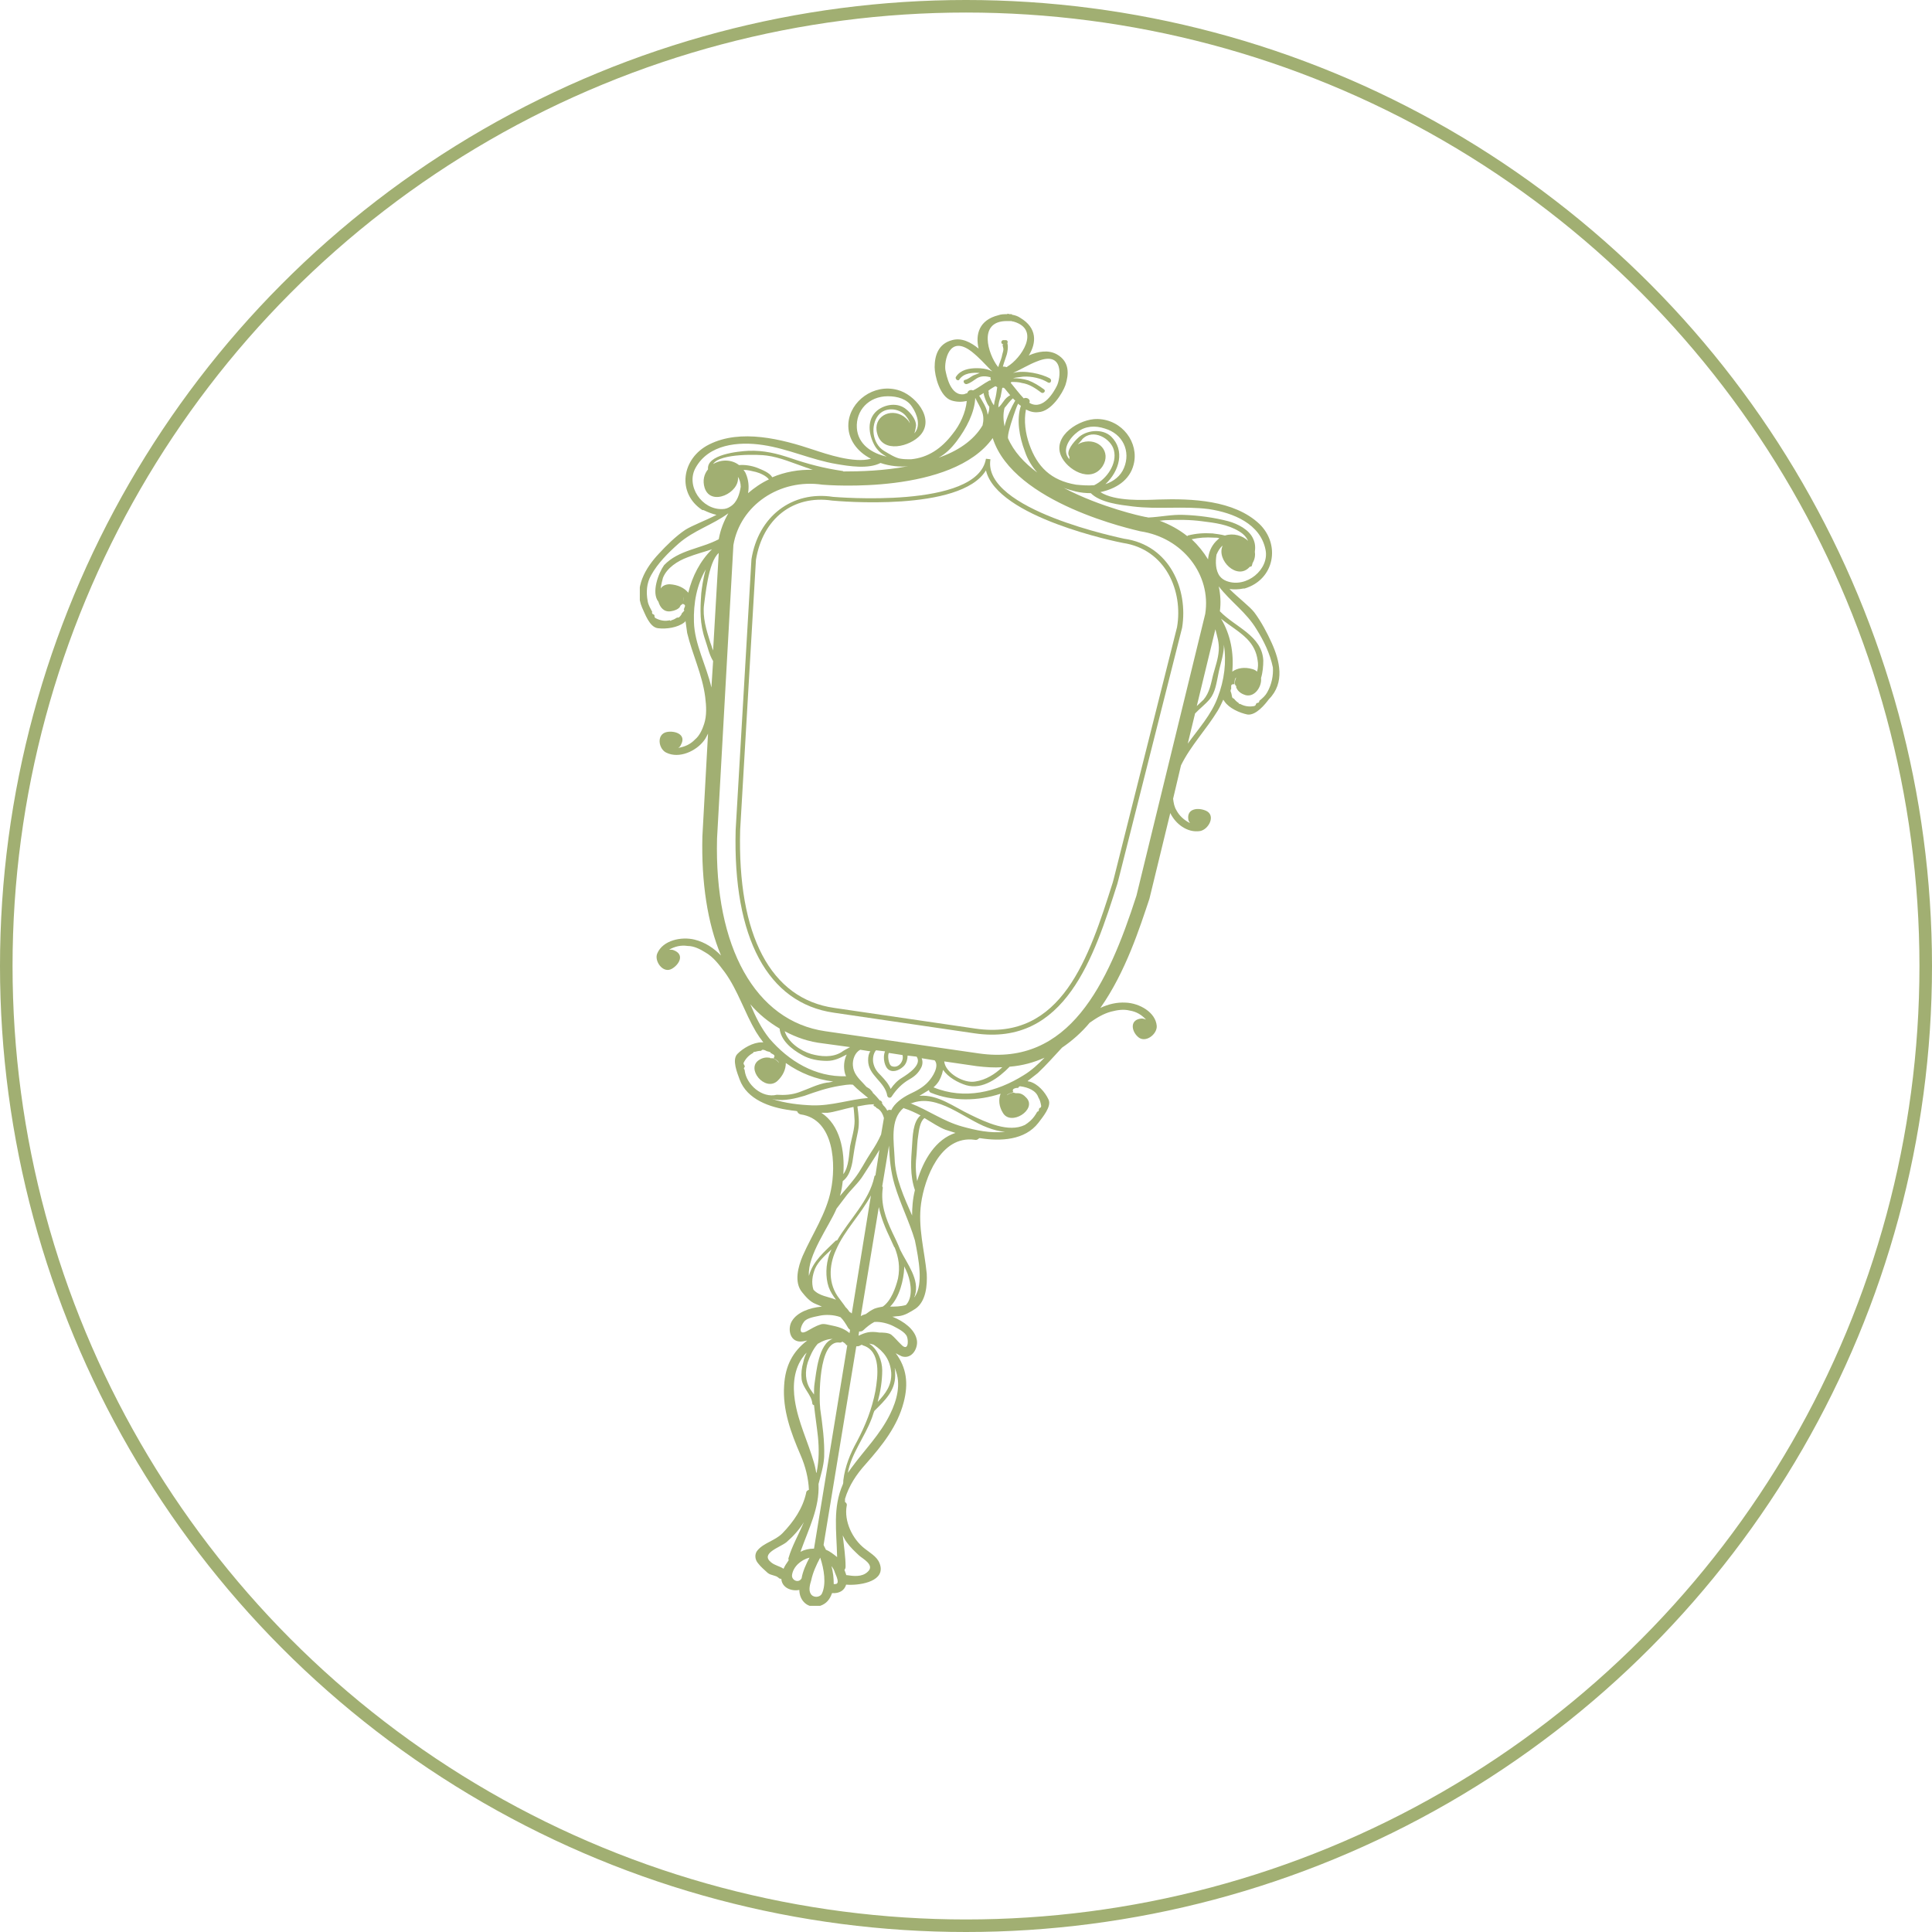 <?xml version="1.0" encoding="UTF-8"?> <svg xmlns="http://www.w3.org/2000/svg" width="154" height="154" viewBox="0 0 154 154" fill="none"><circle cx="77" cy="77" r="76.5" stroke="#A1AF72"></circle><g clip-path="url(#clip0_61_261)"><path d="M101.371 51.257C101.012 50.455 100.517 49.526 99.978 48.808C99.619 48.344 98.72 47.668 98.001 46.951C98.36 46.993 98.72 46.993 99.124 46.909C99.169 46.909 99.169 46.909 99.214 46.909C101.596 46.191 102.09 43.405 100.382 41.759C98.36 39.859 94.99 39.732 92.339 39.817C91.216 39.859 88.879 39.986 87.711 39.226C88.924 38.972 90.048 38.297 90.362 37.031C90.811 35.3 89.463 33.443 87.486 33.4C86.094 33.358 83.892 34.709 84.566 36.313C85.015 37.411 86.947 38.593 87.891 37.157C88.61 36.018 87.576 34.878 86.273 35.258C86.138 35.3 86.049 35.342 85.914 35.427C86.049 35.258 86.228 35.089 86.273 35.005C87.127 34.118 88.565 34.962 88.79 35.891C89.059 36.946 88.25 38.17 87.217 38.677C86.722 38.719 86.228 38.677 85.779 38.635C83.757 38.297 82.678 37.2 82.049 35.427C81.735 34.54 81.6 33.527 81.78 32.641C82.094 32.809 82.409 32.894 82.768 32.852C83.802 32.809 84.701 31.332 84.925 30.699C85.195 29.855 85.285 28.841 84.251 28.25C83.577 27.87 82.768 27.997 82.004 28.335C82.633 27.322 82.678 26.14 81.331 25.338C81.151 25.211 80.926 25.127 80.656 25.084V25.042C80.612 25.042 80.522 25.042 80.477 25.042C80.432 25.042 80.342 25 80.297 25V25.042C80.027 25.042 79.803 25.042 79.578 25.127C78.05 25.507 77.736 26.646 78.005 27.786C77.376 27.279 76.657 26.9 75.894 27.111C74.77 27.406 74.501 28.377 74.501 29.264C74.501 29.939 74.905 31.628 75.849 31.923C76.253 32.05 76.657 32.05 77.062 31.965C76.972 32.894 76.522 33.865 75.938 34.582C75.04 35.764 73.961 36.482 72.613 36.609C72.344 36.609 72.074 36.609 71.805 36.566C71.4 36.524 70.816 36.144 70.457 35.933C69.513 35.342 69.378 33.907 70.007 33.105C70.546 32.429 71.625 32.514 72.164 33.105C72.299 33.274 72.478 33.485 72.523 33.738C72.433 33.527 72.254 33.358 72.029 33.189C70.951 32.472 69.558 33.232 69.917 34.54C70.322 36.187 72.568 35.596 73.377 34.667C74.545 33.316 72.883 31.416 71.535 31.079C69.648 30.572 67.76 31.965 67.626 33.738C67.536 35.005 68.345 36.018 69.423 36.566C68.075 36.946 65.873 36.187 64.84 35.849C62.323 35.005 59.043 34.16 56.527 35.427C54.325 36.524 53.921 39.31 55.988 40.661C56.033 40.661 56.033 40.661 56.078 40.661C56.437 40.83 56.752 40.957 57.111 41.041C56.212 41.505 55.179 41.885 54.64 42.223C53.876 42.73 53.112 43.489 52.528 44.123C51.449 45.262 50.506 46.866 51.18 48.428C51.404 48.893 51.764 49.99 52.438 50.075C53.112 50.159 54.011 50.032 54.55 49.61C54.595 49.568 54.64 49.526 54.64 49.484C54.685 49.821 54.73 50.159 54.775 50.455C55.179 52.143 55.988 53.789 56.212 55.562C56.302 56.28 56.347 57.04 56.123 57.715C55.988 58.137 55.763 58.644 55.404 58.939C55.044 59.319 54.595 59.53 54.056 59.615C54.145 59.572 54.235 59.488 54.28 59.361C54.73 58.559 53.831 58.222 53.157 58.348C52.303 58.517 52.483 59.699 53.112 59.995C54.145 60.501 55.493 59.868 56.123 59.024C56.257 58.855 56.347 58.644 56.437 58.475L55.988 66.664C55.898 70.337 56.392 73.587 57.471 76.162C56.886 75.571 56.212 75.107 55.359 74.896C54.325 74.643 52.842 74.938 52.393 75.993C52.123 76.584 52.842 77.64 53.561 77.218C54.145 76.88 54.595 76.078 53.696 75.74C53.606 75.698 53.471 75.698 53.337 75.698C53.786 75.445 54.28 75.318 54.819 75.403C55.314 75.403 55.808 75.656 56.212 75.909C56.886 76.289 57.336 76.922 57.785 77.513C58.819 78.948 59.358 80.721 60.257 82.241C60.436 82.537 60.616 82.79 60.841 83.085C60.796 83.085 60.751 83.085 60.706 83.085C60.032 83.085 59.223 83.55 58.774 84.014C58.324 84.478 58.774 85.534 58.953 86.04C59.538 87.644 61.38 88.278 62.953 88.489C63.132 88.531 63.357 88.531 63.537 88.573C63.582 88.7 63.671 88.784 63.806 88.826C66.547 89.206 66.637 92.921 66.233 94.863C65.873 96.72 64.75 98.366 63.986 100.097C63.627 100.941 63.267 102.208 63.941 103.01C64.211 103.348 64.57 103.77 65.019 103.939C65.199 104.023 65.334 104.065 65.514 104.15C64.525 104.234 63.537 104.614 63.132 105.289C62.773 105.838 62.908 106.936 63.806 106.936C63.986 106.936 64.166 106.893 64.345 106.851C63.177 107.738 62.593 108.877 62.503 110.439C62.368 112.381 63.042 114.196 63.806 115.969C64.211 116.898 64.435 117.827 64.48 118.755C64.345 118.798 64.256 118.882 64.256 119.009C63.986 120.233 63.267 121.288 62.368 122.217C61.784 122.808 60.886 122.977 60.391 123.568C60.122 123.863 60.167 124.327 60.436 124.623C60.661 124.918 60.931 125.13 61.2 125.383C61.47 125.594 61.829 125.552 62.054 125.763C62.144 125.847 62.189 125.847 62.279 125.847C62.323 126.565 63.087 126.86 63.716 126.734C63.716 127.578 64.39 128.295 65.379 128C65.873 127.831 66.143 127.493 66.323 126.987C66.907 127.029 67.311 126.776 67.446 126.311C68.345 126.396 70.412 126.143 70.187 124.876C70.052 124.159 69.513 123.905 68.929 123.441C67.94 122.681 67.266 121.246 67.491 120.022C67.536 119.895 67.446 119.768 67.356 119.726C67.356 119.642 67.356 119.557 67.356 119.473C67.671 118.418 68.255 117.531 69.019 116.687C70.322 115.209 71.535 113.69 72.029 111.79C72.433 110.27 72.254 109.004 71.4 107.864C71.535 107.949 71.715 108.033 71.894 108.118C72.748 108.371 73.242 107.358 73.063 106.725C72.883 105.965 72.074 105.332 71.13 104.952C71.31 104.952 71.445 104.909 71.625 104.909C72.119 104.867 72.568 104.572 72.973 104.318C73.826 103.727 73.916 102.419 73.871 101.532C73.692 99.675 73.153 97.818 73.422 95.918C73.692 93.976 74.95 90.472 77.691 90.853C77.871 90.895 77.96 90.81 78.05 90.726C78.095 90.726 78.14 90.726 78.14 90.726C79.758 90.979 81.69 90.895 82.768 89.502C83.083 89.079 83.847 88.193 83.577 87.644C83.308 87.053 82.723 86.378 82.049 86.209C82.004 86.209 81.96 86.209 81.915 86.167C82.184 85.956 82.454 85.745 82.723 85.534C83.397 84.9 84.026 84.183 84.656 83.507C85.464 82.959 86.228 82.283 86.857 81.523C87.397 81.143 87.936 80.806 88.565 80.637C89.059 80.51 89.553 80.426 90.048 80.552C90.587 80.637 90.991 80.89 91.351 81.27C91.261 81.228 91.126 81.186 90.991 81.186C90.048 81.27 90.182 82.157 90.677 82.621C91.261 83.212 92.249 82.452 92.204 81.777C92.115 80.679 90.811 79.962 89.733 79.919C89.014 79.877 88.34 80.046 87.711 80.341C89.733 77.471 90.856 73.925 91.62 71.645L93.283 64.807C93.687 65.651 94.631 66.411 95.664 66.242C96.338 66.116 96.922 65.018 96.159 64.638C95.53 64.343 94.586 64.427 94.721 65.314C94.721 65.44 94.811 65.525 94.856 65.609C94.361 65.356 94.002 65.018 93.777 64.596C93.597 64.3 93.552 64.005 93.508 63.667L94.137 61.008C94.9 59.446 96.159 58.137 97.057 56.66C97.237 56.364 97.372 56.069 97.507 55.773C97.552 55.816 97.552 55.858 97.597 55.9C97.956 56.449 98.81 56.829 99.439 56.955C100.113 57.04 100.832 56.153 101.146 55.731C102.449 54.422 102 52.65 101.371 51.257ZM88.565 34.793C87.846 34.118 86.543 34.287 85.914 34.92C85.599 35.216 84.925 35.975 85.24 36.398C85.24 36.44 85.24 36.524 85.24 36.609C84.566 35.849 85.285 34.878 85.914 34.413C86.543 33.949 87.307 33.907 88.07 34.16C89.508 34.582 90.138 35.975 89.598 37.284C89.329 37.959 88.745 38.382 88.115 38.593C89.239 37.537 89.688 35.891 88.565 34.793ZM86.947 39.31C87.711 40.07 89.239 40.239 90.272 40.366C92.294 40.619 94.316 40.323 96.338 40.577C98.316 40.872 100.472 41.759 100.877 43.827C101.191 45.389 99.349 46.909 97.776 46.318C97.552 46.233 97.372 46.107 97.237 45.938C96.878 45.473 96.878 44.756 96.968 44.207C97.102 43.911 97.237 43.658 97.462 43.489C96.922 44.629 98.63 46.318 99.619 45.178C99.708 45.178 99.798 45.136 99.798 45.051C99.798 45.009 99.843 44.925 99.843 44.882C100.023 44.587 100.068 44.249 100.023 43.996C100.068 43.658 100.068 43.321 99.888 42.941C99.574 42.223 98.675 41.759 97.911 41.547C96.788 41.252 95.53 41.083 94.361 41.041C93.418 40.999 92.474 41.21 91.531 41.252C91.396 41.21 91.261 41.21 91.126 41.168C91.081 41.168 87.756 40.45 84.79 38.888C85.105 39.015 85.464 39.099 85.779 39.184C86.138 39.268 86.543 39.31 86.947 39.31ZM97.147 51.847C97.102 52.523 96.878 53.114 96.698 53.789C96.518 54.507 96.428 55.182 95.934 55.773C95.754 55.942 95.575 56.111 95.395 56.28L96.878 50.159C97.012 50.708 97.192 51.214 97.147 51.847ZM94.631 42.73C94.002 42.223 93.238 41.801 92.429 41.505C92.609 41.505 92.744 41.463 92.923 41.463C93.912 41.421 94.856 41.421 95.799 41.547C96.833 41.674 97.866 41.801 98.765 42.35C99.124 42.561 99.349 42.814 99.484 43.109C99.034 42.687 98.316 42.476 97.641 42.687C97.327 42.603 96.968 42.561 96.653 42.518C95.934 42.476 95.35 42.518 94.676 42.687C94.676 42.73 94.631 42.73 94.631 42.73ZM96.788 42.856C96.922 42.856 97.057 42.856 97.192 42.898C97.102 42.983 97.012 43.067 96.922 43.152C96.518 43.574 96.338 44.08 96.293 44.587C95.934 43.996 95.485 43.447 94.99 42.983C95.575 42.856 96.114 42.814 96.788 42.856ZM81.69 35.975C81.915 36.651 82.274 37.2 82.678 37.664C81.645 36.904 80.791 35.975 80.342 34.92C80.342 34.54 80.477 34.16 80.567 33.822C80.612 33.696 80.926 32.641 81.151 32.176C81.196 32.218 81.285 32.303 81.375 32.345C81.016 33.443 81.241 34.793 81.69 35.975ZM78.724 33.063C78.679 32.514 78.32 32.007 78.05 31.543C78.185 31.459 78.275 31.416 78.41 31.332C78.41 31.501 78.5 31.67 78.545 31.838C78.634 32.05 78.724 32.261 78.859 32.429C78.859 32.683 78.814 32.852 78.724 33.063ZM79.982 32.007C79.848 32.176 79.758 32.345 79.578 32.472C79.578 32.176 79.668 31.881 79.758 31.628C79.803 31.374 79.848 31.121 79.893 30.91C79.938 30.91 79.982 30.91 80.027 30.91C80.027 30.91 80.027 30.952 80.072 30.952C80.207 31.121 80.387 31.332 80.522 31.501C80.297 31.628 80.117 31.796 79.982 32.007ZM79.263 30.825C79.308 30.825 79.308 30.783 79.353 30.783C79.398 30.825 79.443 30.825 79.488 30.868C79.443 31.205 79.398 31.543 79.308 31.881C79.263 32.007 79.263 32.176 79.219 32.303C79.174 32.218 79.129 32.176 79.084 32.092C78.994 31.881 78.769 31.501 78.814 31.29C78.814 31.247 78.814 31.205 78.769 31.163C78.949 30.994 79.129 30.91 79.263 30.825ZM80.072 32.514C80.297 32.261 80.477 31.965 80.746 31.754C80.791 31.796 80.836 31.881 80.926 31.923C80.612 32.472 80.252 33.232 80.072 33.991C79.982 33.527 79.938 33.02 80.072 32.514ZM82.678 28.799C84.88 27.913 84.521 30.192 84.251 30.741C84.026 31.205 83.173 32.725 82.094 32.134L82.049 32.092C82.184 31.838 81.825 31.628 81.6 31.754C81.241 31.374 80.926 30.952 80.612 30.572L80.567 30.53C80.567 30.488 80.612 30.488 80.612 30.445C80.881 30.445 81.196 30.445 81.465 30.53C82.049 30.614 82.544 30.952 82.993 31.29C83.173 31.416 83.397 31.163 83.218 31.037C82.813 30.741 82.409 30.488 81.96 30.319C81.555 30.192 81.151 30.15 80.746 30.15C81.016 30.066 81.331 30.066 81.555 30.023C82.229 29.981 82.993 30.15 83.532 30.488C83.757 30.614 83.892 30.277 83.667 30.15C83.038 29.812 81.69 29.475 80.746 29.728C81.42 29.432 82.004 29.052 82.678 28.799ZM80.252 25.591C80.342 25.591 80.387 25.591 80.477 25.591H80.522H80.567C80.656 25.591 80.701 25.633 80.791 25.633C82.993 26.266 81.375 28.588 80.297 29.221C80.297 29.221 80.297 29.221 80.252 29.264C80.207 29.264 80.117 29.221 79.982 29.221H79.938C80.027 28.884 80.162 28.546 80.252 28.25C80.297 28.082 80.387 27.659 80.297 27.364C80.342 27.279 80.342 27.111 80.162 27.111H80.027C79.803 27.068 79.713 27.406 79.982 27.448C79.848 27.448 79.982 27.702 79.982 27.828C79.982 27.955 79.938 28.082 79.893 28.25C79.848 28.546 79.713 28.841 79.623 29.095C79.623 29.137 79.578 29.221 79.578 29.264C79.578 29.264 79.578 29.221 79.533 29.221C78.769 28.25 77.915 25.591 80.252 25.591ZM75.354 29.475C75.264 28.841 75.624 26.604 77.466 28.039C78.05 28.504 78.5 29.01 78.994 29.517C79.039 29.559 79.084 29.559 79.084 29.601C79.039 29.559 78.949 29.559 78.904 29.517C78.59 29.39 78.23 29.348 77.871 29.348C77.242 29.348 76.567 29.475 76.208 30.023C76.073 30.192 76.388 30.445 76.478 30.234C76.837 29.728 77.511 29.686 78.095 29.728C77.915 29.812 77.736 29.855 77.556 29.939C77.331 30.066 77.152 30.234 76.927 30.277C76.702 30.319 76.837 30.657 77.062 30.614C77.376 30.53 77.601 30.319 77.871 30.15C78.23 29.939 78.59 29.981 78.949 30.066C78.949 30.15 78.949 30.234 78.994 30.319C78.949 30.319 78.859 30.319 78.814 30.361C78.41 30.572 78.005 30.91 77.556 31.121C77.376 31.037 77.152 31.121 77.107 31.332C77.017 31.374 76.927 31.374 76.882 31.416C75.759 31.628 75.444 29.939 75.354 29.475ZM76.253 35.173C77.017 34.16 77.691 32.894 77.736 31.712C77.915 32.092 78.14 32.429 78.275 32.809C78.41 33.147 78.41 33.527 78.32 33.907C77.601 35.131 76.298 35.975 74.815 36.482C75.354 36.187 75.804 35.764 76.253 35.173ZM68.3 34.118C68.21 32.725 69.243 31.585 70.771 31.585C71.535 31.585 72.299 31.796 72.703 32.429C73.108 33.02 73.422 33.949 72.883 34.54C72.973 34.287 73.018 33.949 73.018 33.907C73.018 33.443 72.613 32.936 72.254 32.641C71.58 32.05 70.546 32.218 69.917 32.725C69.064 33.443 69.243 34.625 69.693 35.469C69.917 35.891 70.277 36.187 70.681 36.398C69.513 36.144 68.389 35.427 68.3 34.118ZM55.449 37.284C56.482 35.427 58.819 35.173 60.796 35.469C62.818 35.764 64.66 36.651 66.682 36.989C67.671 37.157 69.198 37.411 70.187 36.904C70.546 37.031 70.951 37.115 71.355 37.157C71.715 37.2 72.074 37.2 72.389 37.157C70.457 37.537 68.524 37.58 67.221 37.58C67.176 37.537 67.176 37.537 67.131 37.537C65.694 37.326 64.39 36.989 63.042 36.524C61.919 36.144 60.886 35.891 59.672 35.933C58.819 35.975 56.302 36.229 56.437 37.411C56.123 37.791 55.988 38.297 56.167 38.888C56.662 40.408 58.998 39.268 58.819 38.002C58.953 38.213 59.043 38.508 59.043 38.804C58.953 39.352 58.774 40.028 58.234 40.366C58.055 40.492 57.83 40.577 57.605 40.577C55.943 40.661 54.64 38.719 55.449 37.284ZM57.291 44.08L56.842 51.847C56.752 51.636 56.707 51.425 56.617 51.214C56.302 50.201 55.988 49.188 56.123 48.175C56.212 47.668 56.437 44.798 57.291 44.08ZM59.448 37.748C59.403 37.622 59.313 37.537 59.268 37.453C59.582 37.453 59.897 37.537 60.257 37.622C60.571 37.706 61.065 37.917 61.29 38.213C60.661 38.508 60.122 38.888 59.627 39.31C59.717 38.804 59.672 38.255 59.448 37.748ZM61.559 38.044C61.335 37.664 60.751 37.453 60.346 37.284C59.897 37.115 59.358 37.031 58.908 37.073C58.324 36.609 57.471 36.609 56.842 36.989C57.381 36.102 60.616 36.229 61.11 36.313C62.144 36.44 63.312 36.946 64.3 37.284C64.48 37.326 64.615 37.411 64.795 37.453C63.671 37.411 62.548 37.622 61.559 38.044ZM54.505 48.724C54.46 48.766 54.46 48.766 54.46 48.766C54.415 48.808 54.415 48.85 54.37 48.85C54.325 48.977 54.28 49.062 54.145 49.188C54.1 49.23 54.056 49.23 53.966 49.23C53.831 49.315 53.696 49.399 53.516 49.441L53.471 49.484C53.426 49.484 53.426 49.484 53.382 49.441C53.022 49.526 52.663 49.484 52.258 49.273C52.168 49.23 52.168 49.146 52.168 49.062C52.168 49.019 52.123 49.019 52.123 48.977H52.078C51.989 48.935 51.944 48.85 51.989 48.766C51.854 48.513 51.674 48.217 51.629 47.922C51.494 47.204 51.539 46.486 51.899 45.853C52.438 44.882 53.247 44.08 54.1 43.321C55.314 42.265 56.797 41.843 58.055 40.914C57.695 41.547 57.426 42.223 57.291 42.983C55.853 43.743 54.1 43.827 52.932 45.051C52.483 45.684 51.899 47.246 52.483 47.964C52.618 48.428 52.932 48.808 53.471 48.724C53.786 48.682 54.056 48.555 54.19 48.386C54.19 48.344 54.19 48.344 54.235 48.302C54.235 48.259 54.28 48.217 54.37 48.175C54.46 48.006 54.505 47.795 54.46 47.584C54.505 47.711 54.505 47.922 54.37 48.133C54.505 48.133 54.64 48.217 54.595 48.344C54.55 48.428 54.55 48.513 54.505 48.555C54.55 48.639 54.55 48.682 54.505 48.724ZM54.864 47.246C54.55 46.866 54.056 46.613 53.382 46.571C53.067 46.571 52.797 46.697 52.663 46.909C52.708 46.571 52.797 46.233 52.842 46.064C53.157 45.262 54.011 44.714 54.819 44.418C55.449 44.165 56.123 43.996 56.752 43.785C55.808 44.714 55.179 45.938 54.864 47.246ZM55.314 49.568C55.269 48.091 55.538 46.613 56.257 45.389C56.033 46.149 55.943 46.909 55.898 47.288C55.808 48.597 55.763 49.695 56.212 51.003C56.392 51.51 56.527 52.185 56.842 52.692L56.707 54.803C56.302 53.029 55.359 51.341 55.314 49.568ZM59.807 80.046C60.481 80.848 61.29 81.481 62.144 81.988C62.233 82.916 63.087 83.634 63.941 84.098C64.525 84.436 65.244 84.563 65.918 84.563C66.547 84.563 66.996 84.309 67.491 84.056C67.266 84.52 67.221 85.069 67.356 85.576C67.401 85.66 67.401 85.745 67.446 85.787C64.975 85.871 62.863 84.563 61.335 82.79C60.661 81.945 60.212 81.017 59.807 80.046ZM71.939 84.098C72.074 84.563 71.625 85.196 71.085 84.985C70.816 84.9 70.726 84.056 70.861 83.93L71.939 84.098ZM70.861 85.28C71.265 85.534 71.805 85.238 72.074 84.943C72.254 84.732 72.344 84.436 72.344 84.141L73.063 84.225C73.512 84.858 72.433 85.576 71.894 85.913C71.535 86.125 71.22 86.462 70.996 86.8C70.816 86.378 70.546 86.082 70.232 85.745C69.917 85.449 69.693 85.154 69.603 84.689C69.558 84.394 69.603 83.972 69.827 83.718L70.546 83.803C70.322 84.352 70.546 85.112 70.861 85.28ZM69.198 84.52C69.198 85.745 70.546 86.209 70.726 87.349C70.771 87.518 70.996 87.56 71.085 87.391C71.445 86.842 71.894 86.378 72.478 86.04C72.928 85.787 73.197 85.534 73.422 85.112C73.557 84.858 73.557 84.563 73.467 84.352L74.501 84.52C74.905 84.985 74.321 85.871 74.006 86.209C73.602 86.673 73.018 86.969 72.478 87.222C71.894 87.518 71.31 87.94 71.041 88.489C70.951 88.446 70.816 88.446 70.726 88.531C70.636 88.362 70.546 88.235 70.412 88.109C70.412 88.109 70.367 88.066 70.367 88.024C70.322 87.982 70.322 87.94 70.277 87.897H70.322C70.322 87.855 70.322 87.855 70.277 87.813C70.232 87.771 70.232 87.729 70.187 87.729H70.142C69.962 87.518 69.782 87.307 69.558 87.096V87.053C69.468 86.969 69.423 86.884 69.333 86.8C69.243 86.758 69.153 86.673 69.064 86.631C68.974 86.547 68.884 86.42 68.794 86.336C68.389 85.913 68.03 85.534 67.985 84.943C67.94 84.436 68.165 83.887 68.569 83.676L69.378 83.803C69.243 83.972 69.198 84.225 69.198 84.52ZM72.703 91.275C72.613 92.499 72.523 93.681 72.928 94.863C72.748 95.58 72.703 96.298 72.703 96.931V96.889C72.074 95.454 71.355 93.892 71.31 92.33C71.265 91.106 70.906 89.206 72.029 88.32C72.074 88.32 72.074 88.362 72.119 88.362C72.523 88.489 72.973 88.7 73.377 88.911C72.748 89.417 72.748 90.684 72.703 91.275ZM64.84 102.799C64.66 102.25 64.75 101.659 64.975 101.11C65.244 100.519 65.783 100.055 66.278 99.591C66.233 99.717 66.143 99.886 66.098 100.013C65.828 100.815 65.783 101.786 66.053 102.588C66.188 102.968 66.412 103.305 66.637 103.601C66.008 103.348 65.289 103.305 64.84 102.799ZM67.716 104.572C67.626 104.445 67.536 104.318 67.401 104.192C67.266 103.981 67.086 103.77 66.907 103.516C66.008 102.377 66.053 100.899 66.637 99.633C67.311 98.071 68.614 96.805 69.423 95.285L67.895 104.698C67.85 104.656 67.805 104.614 67.716 104.572ZM67.176 94.145C67.805 93.681 67.94 92.752 68.03 92.077C68.12 91.443 68.255 90.81 68.389 90.177C68.524 89.502 68.434 88.868 68.345 88.193C68.794 88.109 69.198 88.024 69.603 88.024C69.648 88.024 69.648 88.024 69.693 87.982C69.648 88.024 69.603 88.109 69.648 88.151C69.737 88.193 69.827 88.235 69.872 88.32C70.187 88.446 70.367 88.784 70.457 89.122L70.232 90.43C70.007 90.937 69.737 91.401 69.423 91.866C68.974 92.541 68.614 93.301 68.12 93.934C67.76 94.398 67.356 94.863 66.952 95.327C67.086 94.905 67.131 94.525 67.176 94.145ZM70.367 104.15C70.142 104.192 69.917 104.234 69.693 104.318C69.423 104.445 69.243 104.572 69.019 104.741C68.884 104.783 68.749 104.825 68.614 104.909L70.052 96.213C70.232 97.1 70.591 97.944 70.996 98.788C71.085 99 71.175 99.168 71.265 99.379C71.265 99.379 71.265 99.422 71.31 99.422C71.625 100.224 71.76 100.984 71.58 101.912C71.4 102.63 71.041 103.685 70.367 104.15ZM70.951 104.15C71.715 103.39 72.029 101.997 72.074 101.11C72.074 101.068 72.074 100.984 72.074 100.941C72.164 101.11 72.254 101.321 72.344 101.532C72.658 102.377 72.748 103.474 72.209 104.023C71.76 104.15 71.355 104.15 70.951 104.15ZM71.76 99.633C71.58 99.168 71.355 98.704 71.13 98.24C70.591 97.1 70.187 95.96 70.367 94.694C70.367 94.652 70.367 94.609 70.322 94.567L70.861 91.317C70.906 92.372 70.996 93.385 71.31 94.441C71.76 95.96 72.478 97.353 72.928 98.873C73.242 100.435 73.602 102.334 72.928 103.348C72.928 103.348 72.928 103.39 72.883 103.39C72.883 103.348 72.928 103.305 72.928 103.263C73.332 101.997 72.299 100.73 71.76 99.633ZM62.548 82.199C63.492 82.705 64.48 83.043 65.604 83.17L67.76 83.465C67.536 83.592 67.266 83.718 67.041 83.887C66.323 84.309 65.424 84.225 64.66 84.014C63.806 83.761 62.818 83.085 62.548 82.199ZM59.358 85.323C59.358 85.28 59.358 85.28 59.358 85.28C59.313 85.238 59.268 85.154 59.313 85.112C59.313 85.112 59.313 85.069 59.358 85.069C59.358 85.027 59.358 85.027 59.358 84.985C59.358 84.985 59.358 84.985 59.358 84.943C59.313 84.9 59.268 84.816 59.268 84.732C59.448 84.352 59.717 84.098 60.032 83.93C60.032 83.887 60.077 83.887 60.077 83.845C60.122 83.845 60.122 83.845 60.167 83.845C60.301 83.803 60.481 83.761 60.661 83.761C60.706 83.718 60.751 83.676 60.796 83.676C60.931 83.676 61.065 83.761 61.155 83.803C61.2 83.803 61.245 83.803 61.29 83.845H61.335C61.38 83.845 61.425 83.887 61.425 83.93C61.515 83.972 61.559 84.014 61.649 84.056C61.784 84.141 61.739 84.267 61.649 84.352C61.919 84.478 62.054 84.605 62.099 84.732C61.964 84.563 61.829 84.436 61.605 84.352C61.559 84.352 61.515 84.352 61.425 84.352C61.38 84.352 61.38 84.309 61.335 84.309C61.065 84.267 60.796 84.309 60.526 84.478C59.403 85.154 60.975 87.053 61.964 86.167C62.413 85.745 62.638 85.238 62.638 84.732C63.761 85.534 65.064 86.04 66.412 86.209C66.233 86.251 66.053 86.293 65.918 86.293C65.154 86.42 64.435 86.8 63.716 87.053C63.132 87.264 62.548 87.307 61.919 87.264C60.751 87.56 59.493 86.462 59.358 85.323ZM61.559 87.602C61.649 87.602 61.694 87.644 61.784 87.644C62.548 87.771 63.402 87.56 64.121 87.349C65.064 87.011 65.918 86.716 66.952 86.547C67.266 86.504 67.626 86.42 67.985 86.462C68.345 86.842 68.794 87.18 69.198 87.518C67.671 87.644 66.323 88.151 64.75 88.109C63.671 88.066 62.593 87.94 61.559 87.602ZM65.469 88.7C65.648 88.7 65.783 88.7 65.963 88.7C66.457 88.657 67.221 88.404 68.03 88.235C68.075 88.489 68.12 89.248 68.12 89.333C68.12 90.008 67.895 90.684 67.76 91.359C67.671 91.992 67.671 93.005 67.221 93.596C67.356 91.697 66.952 89.671 65.469 88.7ZM66.682 96.34C66.907 96.045 67.131 95.749 67.356 95.454C67.805 94.82 68.434 94.314 68.839 93.638C69.243 93.005 69.693 92.33 70.097 91.654L69.782 93.681C69.737 93.723 69.693 93.723 69.693 93.807C69.288 95.707 67.716 97.184 66.727 98.873C66.682 98.873 66.637 98.873 66.592 98.915C65.694 99.802 64.795 100.519 64.48 101.701C64.345 100.055 66.098 97.733 66.682 96.34ZM64.345 106.091C63.582 106.514 63.806 105.711 64.076 105.374C64.3 105.036 65.019 104.952 65.379 104.867C65.783 104.783 66.457 104.783 66.996 104.994C67.221 105.205 67.401 105.5 67.626 105.88C67.671 105.923 67.716 105.965 67.76 106.007L67.716 106.26C67.356 105.965 66.996 105.796 66.368 105.669C66.098 105.627 65.648 105.458 65.379 105.585C64.975 105.711 64.66 105.923 64.345 106.091ZM64.93 110.27C64.885 110.566 64.885 110.861 64.885 111.157C64.795 111.03 64.705 110.904 64.615 110.777C64.166 110.102 64.166 109.3 64.39 108.582C64.57 108.075 64.795 107.569 65.154 107.147L65.199 107.105C65.559 106.893 65.963 106.725 66.368 106.725C65.244 107.105 65.064 109.426 64.93 110.27ZM63.357 111.621C63.177 110.439 63.267 109.089 64.076 108.075C64.121 107.991 64.211 107.907 64.3 107.822C64.166 108.075 64.076 108.329 64.031 108.582C63.896 109.046 63.851 109.468 63.896 109.933C63.986 110.65 64.705 111.199 64.75 111.875C64.75 111.959 64.84 112.001 64.885 112.001C64.975 112.845 65.109 113.69 65.199 114.534C65.289 115.463 65.289 116.349 65.109 117.278C65.109 117.32 65.109 117.362 65.064 117.405C65.019 117.151 64.975 116.898 64.885 116.602C64.39 114.872 63.627 113.394 63.357 111.621ZM62.458 125.045C62.144 124.834 61.784 124.792 61.47 124.539C60.571 123.821 62.144 123.357 62.683 122.934C63.222 122.47 63.716 121.921 64.076 121.33C63.671 122.301 63.132 123.23 62.863 124.159C62.818 124.243 62.863 124.285 62.863 124.37C62.683 124.623 62.548 124.834 62.458 125.045ZM63.896 125.805C63.671 126.227 63.087 125.974 63.132 125.552C63.222 124.876 63.851 124.327 64.525 124.159C64.256 124.665 63.986 125.256 63.896 125.805ZM63.806 123.694C64.48 121.795 65.334 120.191 65.244 118.291C65.424 117.573 65.648 116.898 65.694 116.138C65.738 114.872 65.559 113.563 65.379 112.297C65.289 111.579 65.199 106.725 66.952 107.02C67.041 107.02 67.131 106.978 67.131 106.936C67.266 107.02 67.356 107.062 67.446 107.189C67.446 107.231 67.491 107.231 67.536 107.231L64.885 123.441C64.48 123.441 64.121 123.525 63.806 123.694ZM65.514 127.029C65.334 127.367 64.795 127.367 64.615 127.029C64.435 126.734 64.57 126.269 64.66 125.974C64.795 125.341 65.064 124.75 65.379 124.159C65.694 125.087 65.873 126.269 65.514 127.029ZM65.828 123.525C65.783 123.399 65.694 123.272 65.648 123.145L68.255 107.316C68.345 107.316 68.434 107.316 68.524 107.273C68.569 107.231 68.614 107.231 68.704 107.189C68.704 107.189 68.749 107.189 68.749 107.231C70.277 107.653 69.962 109.764 69.782 110.861C69.513 112.297 68.974 113.648 68.3 114.914C67.76 115.885 67.356 116.898 67.221 117.995C67.221 118.122 67.221 118.249 67.176 118.333C66.368 120.191 66.682 122.006 66.727 124.116C66.412 123.863 66.143 123.652 65.828 123.525ZM69.648 107.189C70.457 107.738 70.951 108.371 71.041 109.426C71.085 110.439 70.591 111.073 69.962 111.748C70.187 110.904 70.322 110.059 70.322 109.215C70.322 108.498 69.962 107.527 69.288 107.105C69.378 107.105 69.513 107.147 69.648 107.189ZM66.457 126.269C66.457 125.805 66.412 125.341 66.278 124.834C66.412 125.003 66.502 125.172 66.547 125.341C66.637 125.552 66.772 125.847 66.772 126.058C66.772 126.269 66.637 126.269 66.457 126.269ZM68.479 123.99C68.749 124.243 69.782 124.75 69.153 125.298C68.704 125.72 68.03 125.636 67.491 125.552H67.446V125.509C67.401 125.383 67.356 125.256 67.311 125.13C67.356 125.087 67.401 125.003 67.401 124.876C67.401 124.074 67.266 123.23 67.176 122.386C67.266 122.555 67.356 122.766 67.491 122.934C67.76 123.314 68.12 123.652 68.479 123.99ZM70.951 112.719C70.142 114.365 68.929 115.547 67.85 117.025C67.76 117.151 67.671 117.278 67.581 117.405C67.85 115.885 68.929 114.534 69.468 113.099C69.558 112.888 69.603 112.677 69.693 112.466C70.546 111.621 71.355 110.861 71.355 109.637C71.355 109.426 71.355 109.215 71.31 109.004C71.31 109.046 71.355 109.089 71.355 109.131C71.849 110.313 71.49 111.621 70.951 112.719ZM71.22 105.711C71.535 105.88 72.164 106.176 72.299 106.556C72.433 106.936 72.389 107.78 71.805 107.147C71.535 106.893 71.31 106.598 71.041 106.387C70.816 106.218 70.322 106.218 70.097 106.218C69.333 106.091 68.974 106.218 68.434 106.471L68.479 106.134C68.569 106.134 68.704 106.134 68.794 106.049C69.108 105.754 69.378 105.543 69.693 105.374C70.187 105.332 70.816 105.5 71.22 105.711ZM73.108 94.145C72.973 93.427 72.973 92.71 73.063 91.992C73.108 91.486 73.108 90.979 73.197 90.472C73.242 90.135 73.332 89.375 73.692 89.122C74.321 89.502 74.905 89.882 75.354 90.05C75.624 90.135 75.894 90.219 76.163 90.304C74.59 90.81 73.602 92.457 73.108 94.145ZM76.702 89.797C75.174 89.375 74.006 88.489 72.568 87.94C72.613 87.94 72.613 87.94 72.658 87.94C74.725 87.138 76.882 89.206 78.724 89.882C79.174 90.05 79.623 90.177 80.117 90.219C78.904 90.346 77.781 90.093 76.702 89.797ZM82.768 87.475C82.903 87.686 82.948 87.897 82.993 88.151C82.993 88.235 82.948 88.32 82.858 88.32C82.858 88.362 82.813 88.362 82.813 88.404V88.446C82.813 88.531 82.768 88.615 82.678 88.615C82.544 88.868 82.364 89.122 82.139 89.333C82.004 89.459 81.825 89.586 81.69 89.671C80.387 90.304 78.59 89.459 77.376 88.868C76.028 88.235 74.77 87.222 73.287 87.349C73.557 87.18 73.782 87.053 74.051 86.884C74.051 86.969 74.096 87.053 74.186 87.096C75.938 87.813 77.96 87.771 79.758 87.18C79.578 87.644 79.623 88.193 79.938 88.7C80.567 89.797 82.678 88.446 81.825 87.518C81.6 87.264 81.375 87.138 81.106 87.138C81.061 87.138 81.061 87.138 81.016 87.138C80.971 87.138 80.881 87.138 80.836 87.096C80.612 87.096 80.432 87.18 80.252 87.307C80.342 87.18 80.522 87.138 80.791 87.053C80.701 86.969 80.701 86.8 80.881 86.758C80.971 86.716 81.061 86.716 81.151 86.716L81.196 86.673C81.196 86.631 81.241 86.589 81.331 86.589C81.96 86.673 82.589 86.927 82.768 87.475ZM81.6 85.703C79.443 87.053 76.882 87.686 74.411 86.673C74.501 86.589 74.635 86.462 74.725 86.336C74.905 86.125 75.085 85.703 75.174 85.28C75.579 85.871 76.343 86.293 77.017 86.504C78.32 86.884 79.623 85.913 80.477 85.027C81.51 84.943 82.409 84.689 83.263 84.309C82.768 84.816 82.229 85.323 81.6 85.703ZM75.264 84.605L77.871 84.985C78.59 85.069 79.219 85.112 79.893 85.069C79.308 85.618 78.59 86.082 77.736 86.209C76.837 86.378 75.354 85.534 75.264 84.605ZM90.587 71.392C88.295 78.526 85.195 84.985 78.05 83.972L65.783 82.199C60.212 81.397 56.931 75.487 57.156 66.833L58.459 43.447C58.998 40.281 62.144 38.128 65.559 38.635C66.053 38.677 75.894 39.437 79.129 34.92C80.791 40.154 90.407 42.223 90.901 42.35C94.271 42.856 96.563 45.811 96.069 48.935L90.587 71.392ZM97.057 55.605C96.563 56.955 95.53 58.095 94.676 59.277L95.26 56.871C95.619 56.491 96.069 56.153 96.428 55.731C96.878 55.182 96.968 54.422 97.102 53.789C97.237 53.029 97.507 52.354 97.552 51.594C97.552 51.51 97.552 51.425 97.552 51.383C97.776 52.734 97.597 54.212 97.057 55.605ZM98.226 53.536C98.36 52.059 98.091 50.581 97.327 49.315C98.001 49.864 98.81 50.328 99.394 50.919C99.888 51.425 100.158 51.974 100.248 52.65C100.293 52.903 100.293 53.198 100.203 53.536C100.113 53.452 99.978 53.367 99.798 53.325C99.214 53.156 98.63 53.241 98.226 53.536ZM101.012 55.182C100.877 55.436 100.652 55.647 100.382 55.858C100.382 55.942 100.338 56.027 100.248 56.027H100.203C100.158 56.069 100.158 56.069 100.113 56.111C100.113 56.196 100.068 56.238 99.978 56.28C99.529 56.364 99.169 56.28 98.855 56.111C98.81 56.111 98.81 56.111 98.765 56.111C98.765 56.069 98.765 56.069 98.72 56.027C98.585 55.942 98.45 55.816 98.36 55.689C98.316 55.689 98.27 55.647 98.226 55.605C98.181 55.478 98.181 55.351 98.136 55.225C98.136 55.182 98.091 55.14 98.091 55.098V55.056C98.091 55.014 98.091 54.971 98.136 54.929C98.136 54.845 98.136 54.76 98.136 54.676C98.136 54.549 98.316 54.507 98.405 54.549C98.405 54.296 98.405 54.085 98.54 54C98.45 54.169 98.405 54.38 98.45 54.591C98.495 54.634 98.54 54.676 98.54 54.718C98.54 54.76 98.54 54.76 98.54 54.803C98.63 55.014 98.81 55.225 99.124 55.351C99.933 55.731 100.607 54.76 100.517 54.043C100.652 53.62 100.697 53.072 100.697 52.65C100.607 50.666 98.45 49.99 97.237 48.724C97.327 48.048 97.282 47.373 97.147 46.74C98.091 47.964 99.349 48.808 100.158 50.159C100.742 51.088 101.236 52.101 101.461 53.198C101.506 53.832 101.371 54.549 101.012 55.182Z" fill="#A1AF72"></path><path d="M89.598 42.941C89.463 42.898 78.275 40.661 78.949 36.609L78.59 36.566C77.915 40.619 66.502 39.606 66.412 39.606C63.132 39.099 60.436 41.168 59.897 44.587L58.639 66.158C58.414 74.769 61.2 79.962 66.457 80.721L77.691 82.368C84.925 83.423 87.217 76.247 89.059 70.463L89.149 70.126L94.227 50.032C94.721 46.993 93.238 43.447 89.598 42.941ZM88.79 69.999L88.7 70.337C86.812 76.289 84.656 83.001 77.736 81.988L66.502 80.341C61.425 79.624 58.774 74.558 58.998 66.158L60.256 44.629C60.796 41.337 63.222 39.437 66.323 39.901C66.772 39.944 76.567 40.83 78.59 37.495C79.488 41.252 89.059 43.194 89.508 43.278C92.923 43.785 94.316 47.12 93.822 49.99L88.79 69.999Z" fill="#A1AF72"></path></g><defs><clipPath id="clip0_61_261"><rect width="51" height="103" fill="white" transform="translate(51 25)"></rect></clipPath></defs></svg> 
